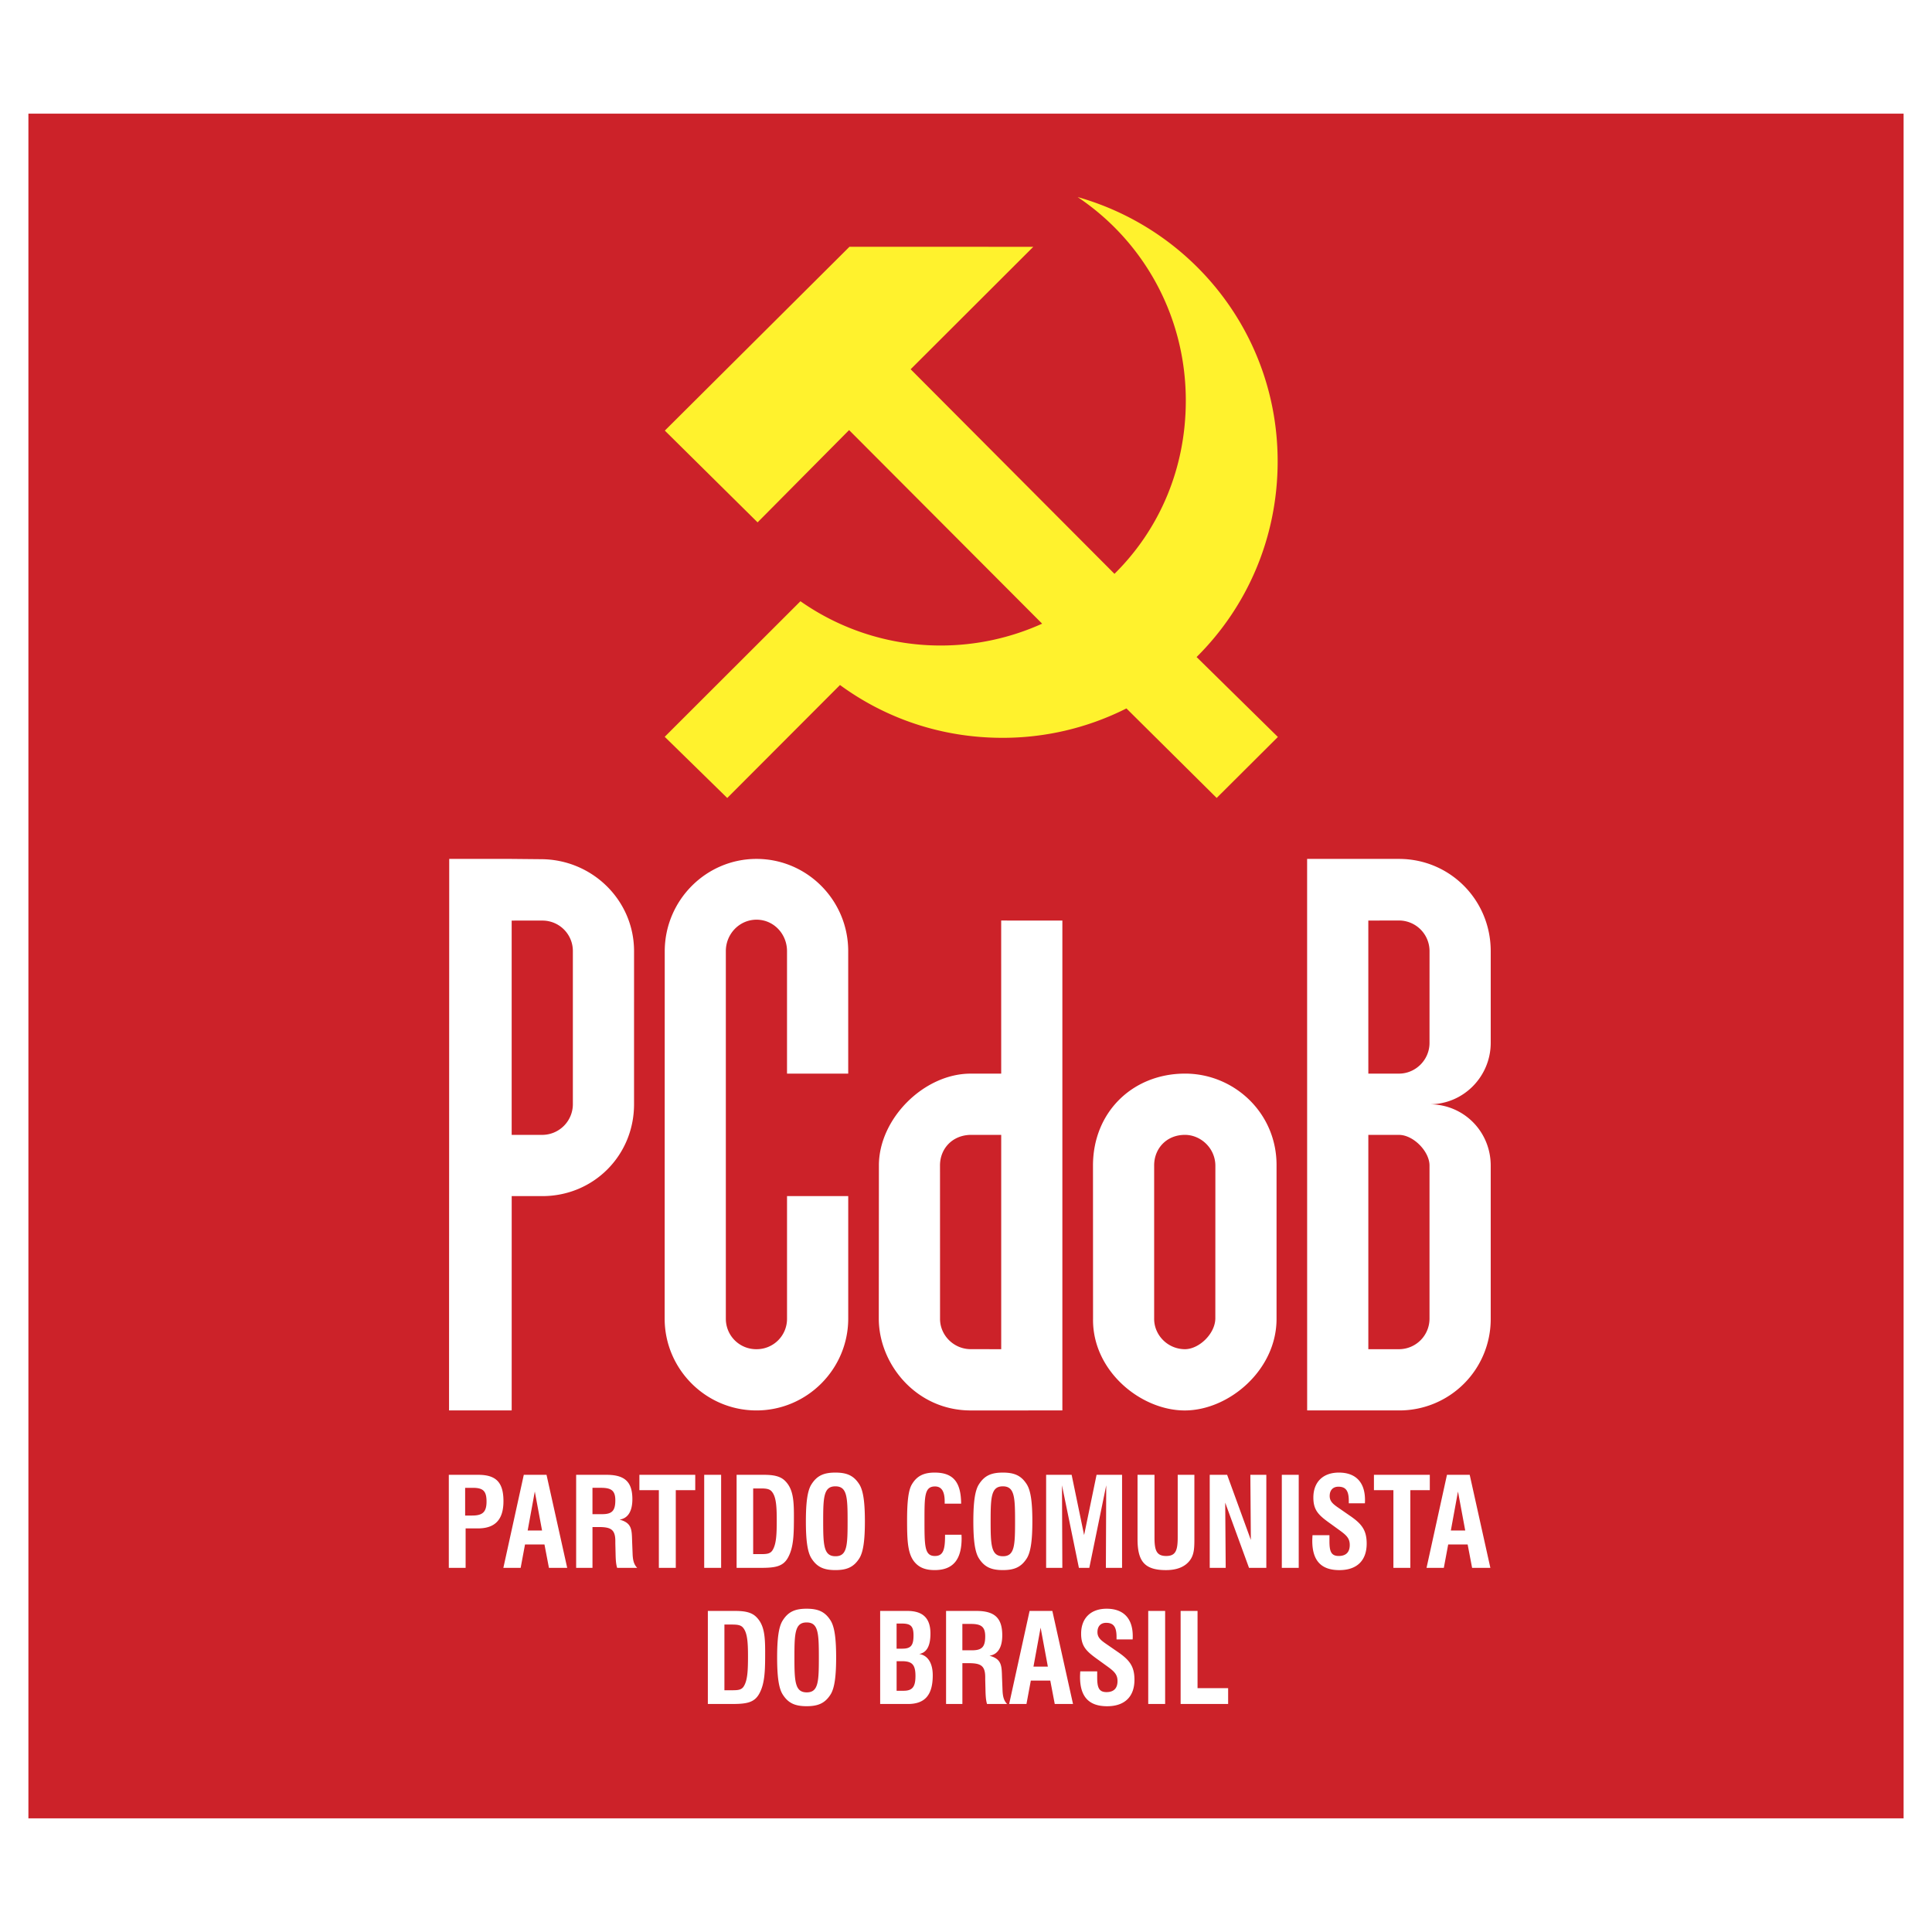 <svg xmlns="http://www.w3.org/2000/svg" width="2500" height="2500" viewBox="0 0 192.756 192.756"><g fill-rule="evenodd" clip-rule="evenodd"><path fill="#fff" d="M0 0h192.756v192.756H0V0z"/><path fill="#cc2229" d="M2.834 181.418V11.339h187.088v170.079H2.834z"/><path d="M72.558 79.615l-6.239-6.104 13.542-13.525a24.319 24.319 0 0 0 14.014 4.417 24.54 24.54 0 0 0 10.1-2.179L84.714 42.91l-9.129 9.206-9.254-9.154L84.752 24.62l18.339.005L90.855 36.84l20.336 20.413c4.477-4.429 7.117-10.49 7.117-17.285 0-8.473-4.242-15.924-10.793-20.307 11.541 3.264 19.957 13.783 19.957 26.369 0 7.637-3.062 14.541-8.088 19.523l8.111 7.975-6.107 6.084-9.004-8.932a27.391 27.391 0 0 1-12.371 2.933c-6.073 0-11.655-1.934-16.206-5.269L72.558 79.615z" fill="#fff22d"/><path d="M57.155 110.172a3.065 3.065 0 0 1-3.053 3.055H51.05v-21.38l3.065-.001a3.037 3.037 0 0 1 3.04 3.051v15.275zm6.104-.002c0 5.113-4.042 9.166-9.156 9.166h-3.05l-.002 21.381h-6.25l.018-55.024h6.122l3.017.029c5.099 0 9.302 4.076 9.302 9.175l-.001 15.273zM72.418 131.555a3.028 3.028 0 0 0 3.053 3.055 3.028 3.028 0 0 0 3.051-3.055v-12.219h6.106v12.217c0 5.031-4.099 9.166-9.157 9.166s-9.158-4.131-9.158-9.162l.008-36.641c0-5.086 4.118-9.223 9.155-9.223 5.038 0 9.15 4.116 9.15 9.202l.001 12.22-6.106.002V94.896c0-1.721-1.335-3.139-3.04-3.139s-3.064 1.417-3.064 3.138v36.66h.001zM93.784 116.279c-.002-1.65 1.2-3.016 3.053-3.053h3.054v21.383l-3.054-.002c-1.732-.014-3.07-1.438-3.049-3.055l-.004-15.273zm12.21 24.44l-9.141.002c-5.431.002-9.176-4.609-9.176-9.17l.011-15.268c-.005-4.668 4.486-9.162 9.149-9.166l3.053-.002-.002-15.273 6.105.002v48.875h.001zM115.15 116.277c-.004-1.652 1.199-3.041 3.053-3.051 1.566-.01 3.033 1.293 3.055 3.053l-.004 15.277c-.029 1.539-1.648 3.064-3.051 3.053-1.732-.016-3.072-1.439-3.053-3.059v-15.273zm12.211 15.28c.02 5.135-4.766 9.164-9.158 9.164-4.395 0-9.234-3.957-9.15-9.158l-.006-15.283c.006-5.32 3.943-9.146 9.156-9.166 4.924-.016 9.189 3.932 9.158 9.168v15.275zM148.729 104.061c-.008 3.328-2.693 6.113-6.1 6.113 3.406 0 6.1 2.715 6.1 6.121v15.26a9.112 9.112 0 0 1-9.158 9.164h-9.156l-.004-55.026 9.16.001c5.1 0 9.158 4.104 9.158 9.202v9.165zm-6.106-.008l.002-9.158a3.054 3.054 0 0 0-3.055-3.057l-3.053.006.002 15.27 3.051.002c1.678-.001 3.053-1.384 3.053-3.063zm-3.053 9.174h-3.051v21.383h3.051a3.052 3.052 0 0 0 3.053-3.055V116.28c0-1.397-1.607-3.053-3.053-3.053zM44.778 147.143h2.931c1.773 0 2.521.74 2.521 2.629 0 1.84-.832 2.717-2.545 2.717h-1.23v3.938h-1.677v-9.284zm2.341 4.062c1.025 0 1.423-.346 1.423-1.396 0-1.111-.398-1.369-1.399-1.369h-.736v2.766h.712v-.001zM52.259 147.143h2.268l2.063 9.283h-1.822l-.446-2.332H52.38l-.434 2.332H50.22l2.039-9.283zm1.822 5.554l-.724-3.889-.711 3.889h1.435zM57.482 147.143h3.028c1.822 0 2.582.703 2.582 2.432 0 1.211-.446 1.914-1.279 2.037 1.243.334 1.219 1 1.255 2.197l.048 1.234c.024.605.121 1.037.458 1.383h-2.002c-.121-.395-.145-.863-.156-1.443l-.024-.977v-.246c0-1.211-.495-1.408-1.701-1.408h-.579v4.074h-1.629v-9.283h-.001zm2.606 3.925c.977 0 1.303-.346 1.303-1.383 0-.988-.422-1.246-1.448-1.246h-.832v2.629h.977zM65.734 148.674h-1.942v-1.531h5.573v1.531h-1.942v7.752h-1.689v-7.752zM70.258 147.143h1.689v9.283h-1.689v-9.283zM73.491 147.143h2.714c.989 0 1.665.137 2.135.617.772.777.869 1.865.869 3.457 0 1.789-.012 3.148-.591 4.186-.507.926-1.339 1.023-2.799 1.023h-2.328v-9.283zm2.401 7.912c.579 0 .941-.023 1.17-.369.386-.592.434-1.568.434-3.012 0-1.469-.072-2.395-.519-2.889-.229-.248-.567-.283-1.109-.283h-.724v6.553h.748zM80.958 148.094c.555-.877 1.242-1.174 2.388-1.174s1.834.297 2.389 1.174c.41.654.555 1.863.555 3.691 0 1.814-.145 3.037-.555 3.691-.555.875-1.243 1.172-2.389 1.172s-1.833-.297-2.388-1.172c-.411-.643-.555-1.865-.555-3.691 0-1.828.145-3.051.555-3.691zm2.401 7.172c1.158 0 1.206-1.061 1.206-3.48s-.048-3.494-1.218-3.494-1.218 1.074-1.218 3.494.059 3.48 1.23 3.48zM95.929 153.117c0 .123.012.234.012.359 0 2.146-.868 3.172-2.69 3.172-.845 0-1.459-.211-1.918-.703-.772-.814-.833-2.148-.833-4.271 0-1.779.121-2.951.458-3.543.495-.865 1.194-1.211 2.292-1.211 1.846 0 2.63.939 2.642 3.1h-1.641v-.223c0-1-.314-1.494-.965-1.494-1.05 0-1.05.977-1.05 3.346 0 2.594 0 3.592 1.038 3.592.808 0 1.013-.58 1.013-2v-.123h1.642v-.001zM97.666 148.094c.555-.877 1.242-1.174 2.389-1.174s1.834.297 2.389 1.174c.41.654.555 1.863.555 3.691 0 1.814-.145 3.037-.555 3.691-.555.875-1.242 1.172-2.389 1.172s-1.834-.297-2.389-1.172c-.41-.643-.555-1.865-.555-3.691 0-1.828.145-3.051.555-3.691zm2.4 7.172c1.158 0 1.207-1.061 1.207-3.48s-.049-3.494-1.219-3.494-1.219 1.074-1.219 3.494.061 3.48 1.231 3.48zM104.373 147.143h2.545l1.244 6.011 1.242-6.011h2.545v9.283h-1.615l.035-8.235-1.689 8.235h-1.037l-1.688-8.235.035 8.235h-1.617v-9.283zM115.184 147.143v6.26c0 1.283.203 1.838 1.17 1.838.951 0 1.146-.566 1.146-1.863v-6.234h1.664v6.408c0 .889-.025 1.555-.447 2.123-.482.641-1.277.975-2.389.975-2.158 0-2.836-.902-2.836-3.098v-6.408h1.692v-.001zM120.695 147.143h1.737l2.365 6.494-.049-6.494h1.594v9.283h-1.727l-2.375-6.506.049 6.506h-1.594v-9.283zM127.887 147.143h1.687v9.283h-1.687v-9.283zM132.639 153.166v.594c0 1 .156 1.48.928 1.48.725 0 1.098-.381 1.098-1.098 0-.666-.336-.977-1.037-1.482l-.867-.629c-1.16-.826-1.727-1.309-1.727-2.617 0-1.555.965-2.494 2.547-2.494 1.676 0 2.605.963 2.605 2.729 0 .111 0 .223-.012.334h-1.605v-.246c0-.988-.289-1.408-1.037-1.408-.543 0-.869.346-.869.926 0 .592.41.863 1.062 1.309l.928.643c1.195.814 1.701 1.443 1.701 2.801 0 1.68-.965 2.643-2.727 2.643-1.82 0-2.701-.951-2.701-2.926 0-.172.012-.357.023-.557h1.69v-.002zM139.02 148.674h-1.942v-1.531h5.574v1.531h-1.943v7.752h-1.689v-7.752zM144.365 147.143h2.268l2.062 9.283h-1.822l-.445-2.332h-1.941l-.436 2.332h-1.725l2.039-9.283zm1.821 5.554l-.723-3.889-.711 3.889h1.434zM70.622 160.723h2.714c.989 0 1.665.137 2.135.619.772.777.869 1.863.869 3.457 0 1.789-.012 3.146-.591 4.184-.507.926-1.339 1.025-2.799 1.025h-2.328v-9.285zm2.401 7.914c.579 0 .94-.023 1.17-.371.386-.592.435-1.566.435-3.012 0-1.469-.073-2.395-.519-2.889-.229-.246-.567-.283-1.11-.283h-.724v6.555h.748zM78.09 161.676c.555-.879 1.242-1.174 2.388-1.174s1.834.295 2.389 1.174c.41.652.555 1.863.555 3.689 0 1.814-.145 3.037-.555 3.691-.555.877-1.242 1.172-2.389 1.172-1.146 0-1.833-.295-2.388-1.172-.411-.643-.555-1.863-.555-3.691 0-1.826.144-3.049.555-3.689zm2.4 7.172c1.158 0 1.207-1.062 1.207-3.482 0-2.418-.049-3.494-1.219-3.494s-1.219 1.076-1.219 3.494c0 2.419.061 3.482 1.231 3.482zM87.812 160.723h2.715c1.556 0 2.304.729 2.304 2.26 0 1.236-.374 1.902-1.122 2.037.833.123 1.351.877 1.351 2.123 0 1.977-.784 2.865-2.485 2.865h-2.762v-9.285h-.001zm2.208 3.765c.857 0 1.122-.32 1.122-1.32 0-.938-.289-1.186-1.17-1.186h-.519v2.506h.567zm.133 4.2c.869 0 1.183-.385 1.183-1.471 0-1.172-.362-1.48-1.375-1.48h-.506v2.951h.698zM94.387 160.723h3.029c1.82 0 2.58.705 2.58 2.434 0 1.209-.445 1.912-1.277 2.035 1.242.334 1.217 1.002 1.254 2.199l.049 1.234c.023.605.119 1.037.459 1.383h-2.004c-.121-.396-.145-.865-.156-1.445l-.025-.975v-.246c0-1.211-.494-1.408-1.7-1.408h-.579v4.074h-1.628v-9.285h-.002zm2.607 3.927c.977 0 1.301-.348 1.301-1.385 0-.986-.422-1.246-1.447-1.246h-.833v2.631h.979zM102.723 160.723h2.27l2.062 9.285h-1.822l-.445-2.334h-1.943l-.434 2.334h-1.727l2.039-9.285zm1.822 5.556l-.723-3.889-.713 3.889h1.436zM109.467 166.748v.594c0 .998.156 1.48.93 1.48.723 0 1.098-.383 1.098-1.1 0-.666-.338-.975-1.037-1.48l-.869-.629c-1.158-.828-1.725-1.311-1.725-2.617 0-1.557.965-2.494 2.545-2.494 1.676 0 2.605.963 2.605 2.727 0 .111 0 .225-.012.336h-1.605v-.248c0-.988-.289-1.408-1.037-1.408-.543 0-.867.346-.867.928 0 .592.408.863 1.061 1.309l.928.641c1.195.814 1.703 1.445 1.703 2.803 0 1.68-.967 2.641-2.727 2.641-1.822 0-2.703-.949-2.703-2.924 0-.174.012-.359.023-.557h1.689v-.002zM114.559 160.723h1.687v9.285h-1.687v-9.285zM117.791 160.723h1.688v7.705h3.052v1.58h-4.74v-9.285z" fill="#fff"/></g></svg>